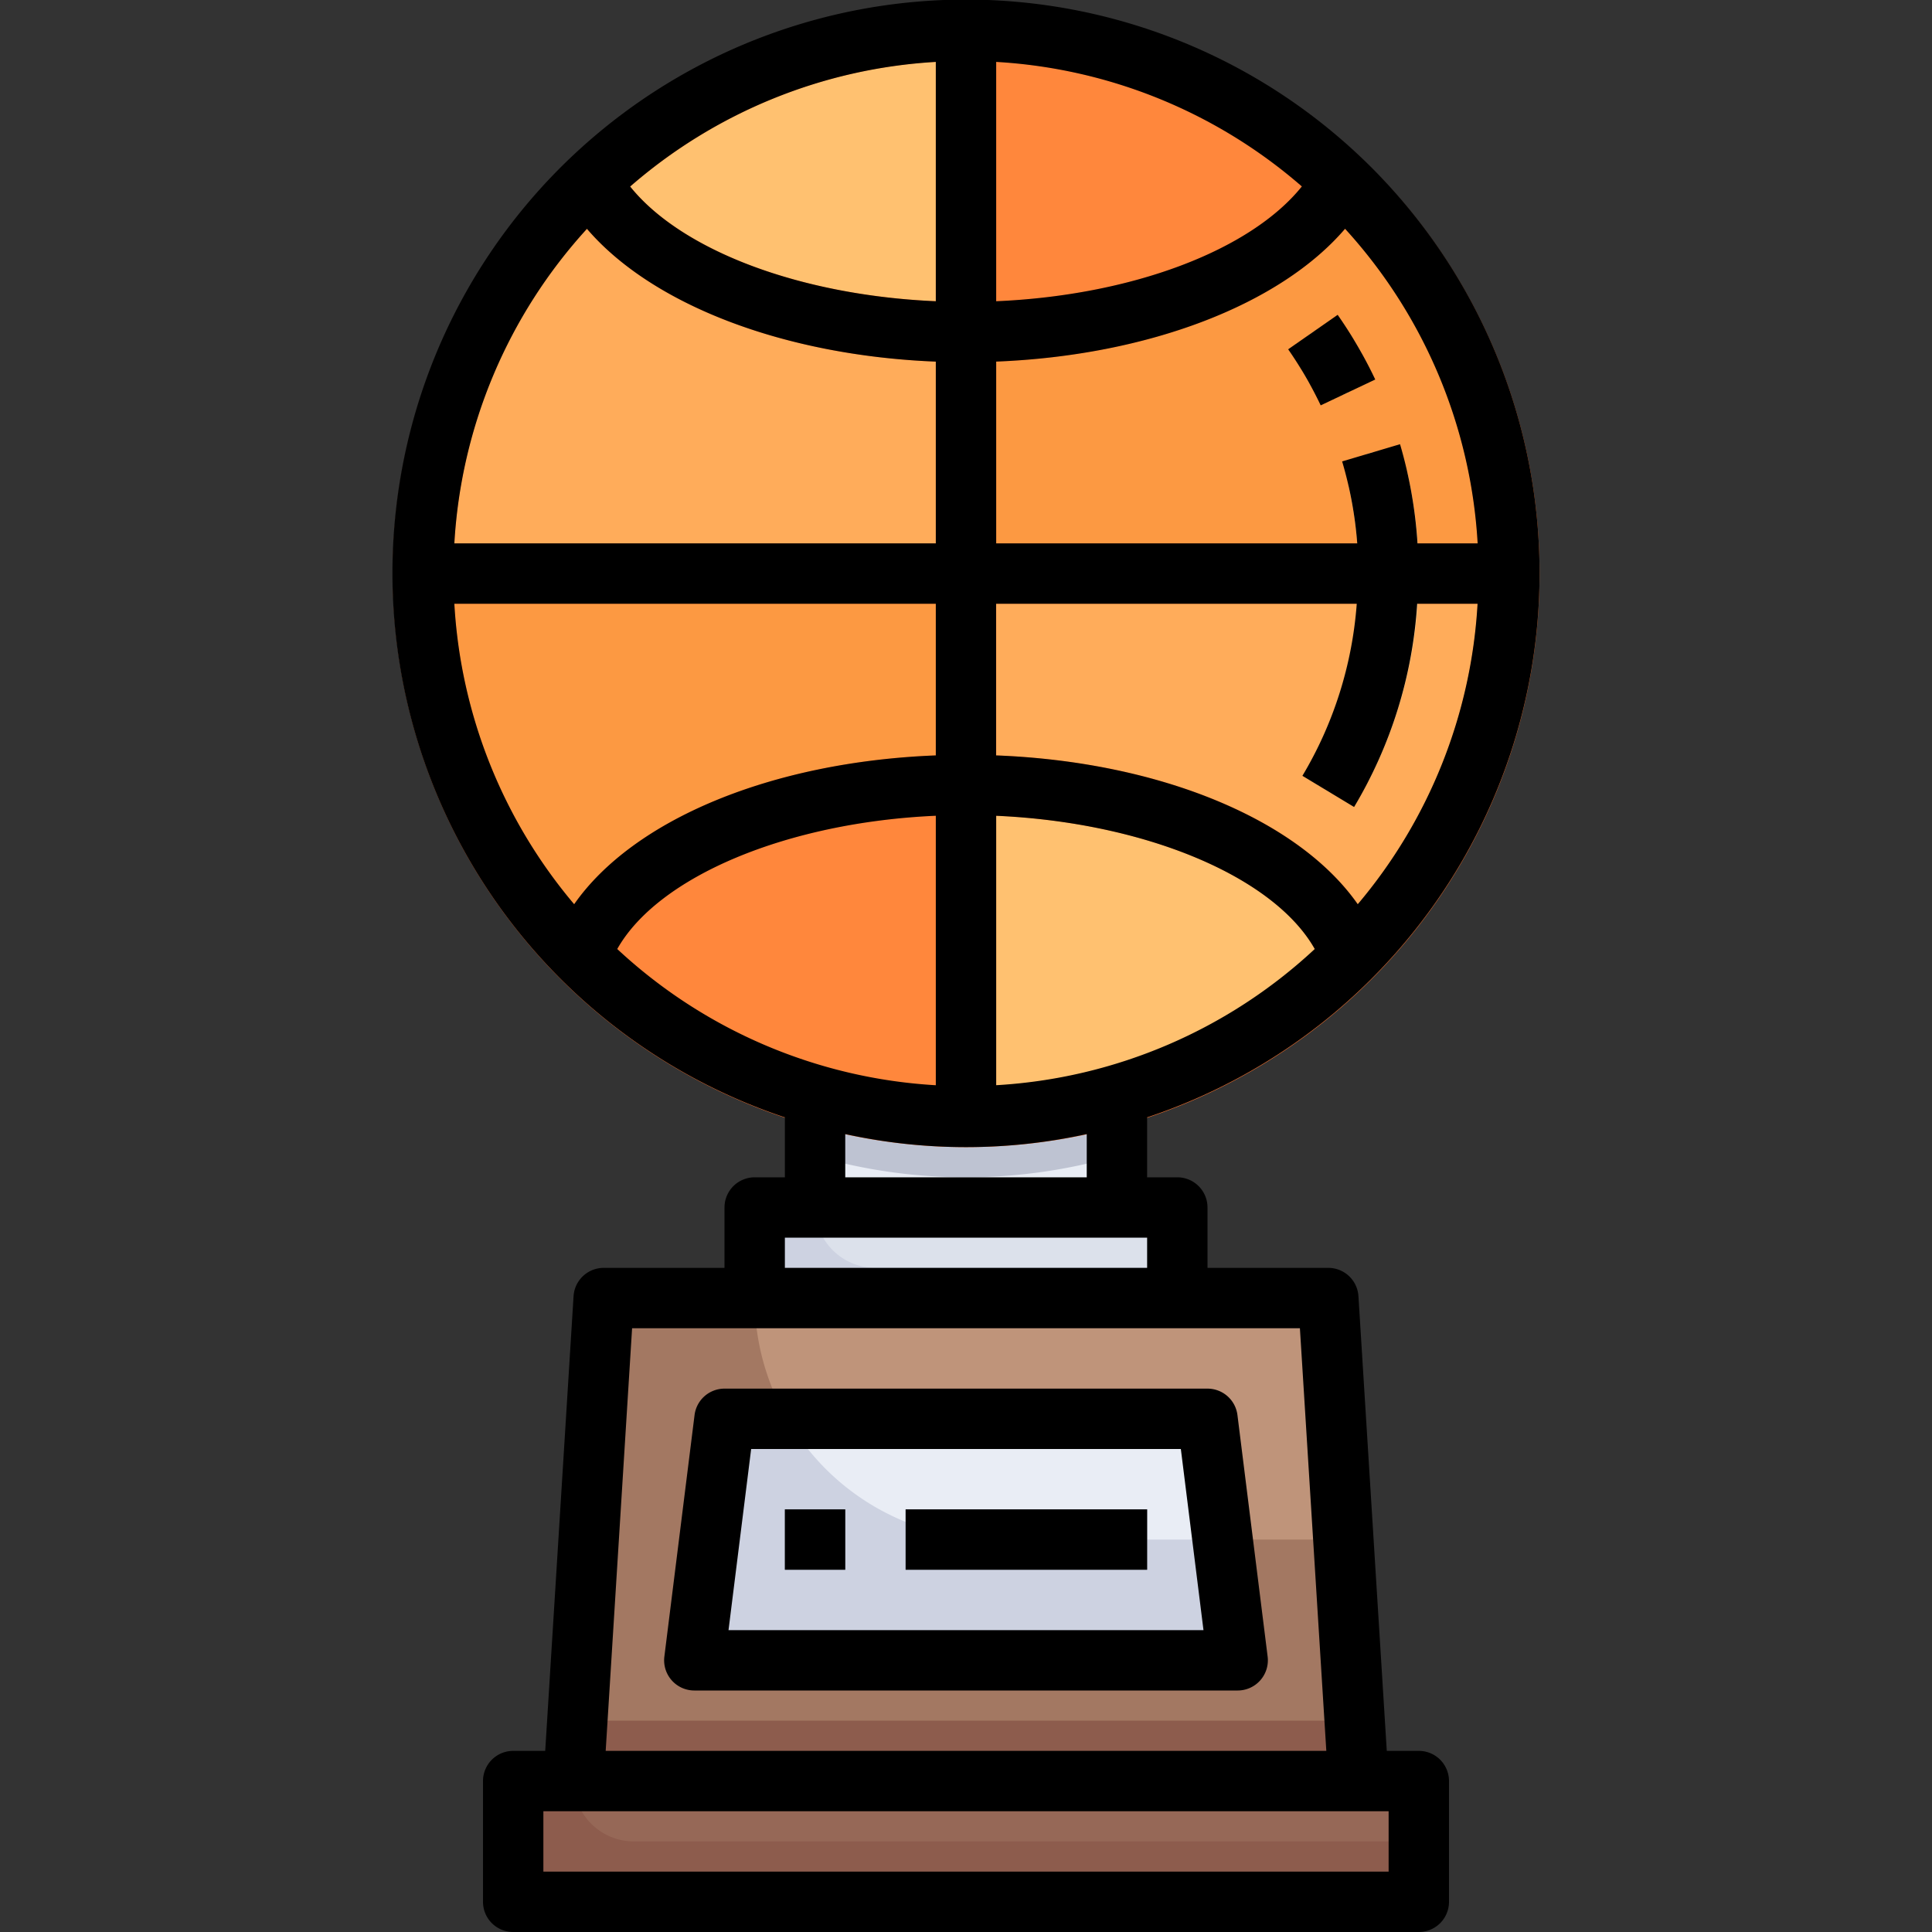 <svg xmlns="http://www.w3.org/2000/svg" viewBox="0 0 64 64"><rect x="0" y="0" width="64" height="64" fill="#333333" stroke="none"/><g id="_28-Trophy" data-name="28-Trophy"><rect x="25" y="40" width="14" height="3" style="fill:#dce1eb"/><path d="M27,40H25v3H39V42H29A2,2,0,0,1,27,40Z" style="fill:#cdd2e1"/><polygon points="47 59 47 63 17 63 17 59 19 59 45 59 47 59" style="fill:#966857"/><path d="M19,59H17v4H47V61H21A2,2,0,0,1,19,59Z" style="fill:#8d5c4d"/><polygon points="44 43 45 59 19 59 20 43 25 43 39 43 44 43" style="fill:#bf947a"/><polygon points="40 47 41 55 23 55 24 47 40 47" style="fill:#e9edf5"/><path d="M40.5,51l.5,4H23l1-8h2.079A7.955,7.955,0,0,1,25,43H20L19,59H45l-.5-8Z" style="fill:#a37862"/><path d="M26.079,47H24l-1,8H41l-.5-4H33A7.991,7.991,0,0,1,26.079,47Z" style="fill:#cdd2e1"/><rect x="26" y="50" width="2" height="2" style="fill:#9196aa"/><rect x="30" y="50" width="8" height="2" style="fill:#9196aa"/><polygon points="19.125 57 19 59 45 59 44.875 57 19.125 57" style="fill:#8d5c4d"/><path d="M37,36.29A17.927,17.927,0,0,1,32,37V26c6.35,0,11.63,2.45,12.77,5.69A17.9,17.9,0,0,1,37,36.29Z" style="fill:#ffc170"/><path d="M32,19H50a17.973,17.973,0,0,1-5.23,12.69C43.63,28.45,38.35,26,32,26Z" style="fill:#ffac5a"/><path d="M50,19H32V11c5.88,0,10.85-2.1,12.45-4.99A17.916,17.916,0,0,1,50,19Z" style="fill:#fc9942"/><path d="M44.45,6.01C42.85,8.9,37.88,11,32,11V1A17.949,17.949,0,0,1,44.45,6.01Z" style="fill:#ff873c"/><path d="M27,36.29a17.9,17.9,0,0,1-7.77-4.6C20.37,28.45,25.65,26,32,26V37A17.927,17.927,0,0,1,27,36.29Z" style="fill:#ff873c"/><path d="M32,19v7c-6.35,0-11.63,2.45-12.77,5.69A17.973,17.973,0,0,1,14,19Z" style="fill:#fc9942"/><path d="M32,11v8H14A17.916,17.916,0,0,1,19.55,6.01C21.15,8.9,26.12,11,32,11Z" style="fill:#ffac5a"/><path d="M32,1V11c-5.88,0-10.85-2.1-12.45-4.99A17.949,17.949,0,0,1,32,1Z" style="fill:#ffc170"/><path d="M37,36.29V40H27V36.29a17.961,17.961,0,0,0,10,0Z" style="fill:#e9edf5"/><path d="M32,37a17.927,17.927,0,0,1-5-.71v2a17.961,17.961,0,0,0,10,0v-2A17.927,17.927,0,0,1,32,37Z" style="fill:#bec3d2"/><path d="M45.142,5.287A18.994,18.994,0,1,0,51,19,18.939,18.939,0,0,0,45.142,5.287ZM33,25.024V20H48.951a16.869,16.869,0,0,1-3.968,9.959C43.026,27.151,38.443,25.235,33,25.024ZM19.017,29.959A16.871,16.871,0,0,1,15.049,20H31v5.024C25.557,25.235,20.974,27.151,19.017,29.959ZM33,2.048A16.9,16.9,0,0,1,43.123,6.179C41.417,8.3,37.491,9.785,33,9.979ZM31,9.979c-4.491-.194-8.417-1.677-10.123-3.8A16.9,16.9,0,0,1,31,2.048Zm0,2V18H15.05A16.75,16.75,0,0,1,19.441,7.578C21.6,10.1,25.972,11.779,31,11.978ZM33,18V11.978c5.028-.2,9.4-1.881,11.559-4.4A16.75,16.75,0,0,1,48.95,18ZM20.436,31.453C21.783,29.04,26.065,27.24,31,27.023v8.939a16.886,16.886,0,0,1-10.564-4.509Zm16.286,3.876A16.965,16.965,0,0,1,33,35.962V27.023c4.935.217,9.217,2.017,10.564,4.43A16.906,16.906,0,0,1,36.722,35.329Z" style="fill:#fa732d"/><path d="M43.333,12.625c-.055-.1-.111-.2-.169-.292a.977.977,0,0,1,.286-1.3l.021-.015a.993.993,0,0,1,1.421.312c.059.1.116.2.172.295a1,1,0,0,1-.435,1.39l-.024.011A.979.979,0,0,1,43.333,12.625Z" style="fill:#ffcf94"/><path d="M43.981,26.206h0a1,1,0,0,1-.395-1.3,13.05,13.05,0,0,0,1.1-8.743,1,1,0,0,1,.709-1.16h0a.977.977,0,0,1,1.237.7,15.048,15.048,0,0,1-1.282,10.137A.976.976,0,0,1,43.981,26.206Z" style="fill:#ffcf94"/><path d="M47,58H45.939L45,42.938A1,1,0,0,0,44,42H40V40a1,1,0,0,0-1-1H38V37.014a19,19,0,1,0-12,0V39H25a1,1,0,0,0-1,1v2H20a1,1,0,0,0-1,.938L18.061,58H17a1,1,0,0,0-1,1v4a1,1,0,0,0,1,1H47a1,1,0,0,0,1-1V59A1,1,0,0,0,47,58ZM44.856,26.733A14.948,14.948,0,0,0,46.946,20h2a16.907,16.907,0,0,1-3.969,9.954c-1.96-2.8-6.54-4.719-11.98-4.93V20H44.944a12.973,12.973,0,0,1-1.8,5.7ZM31,25.024c-5.44.211-10.02,2.125-11.98,4.93A16.907,16.907,0,0,1,15.051,20H31Zm0,2v8.926a16.913,16.913,0,0,1-10.553-4.513C21.806,29.031,26.077,27.24,31,27.023Zm2,0c4.923.217,9.194,2.008,10.553,4.413A16.913,16.913,0,0,1,33,35.949ZM48.949,18H46.957a15.005,15.005,0,0,0-.579-3.285l-1.918.57a13.012,13.012,0,0,1,.5,2.715H33V11.978c5.027-.2,9.4-1.88,11.557-4.4A16.9,16.9,0,0,1,48.949,18ZM33,2.051A16.909,16.909,0,0,1,43.126,6.176C41.421,8.3,37.493,9.785,33,9.979ZM31,9.979c-4.493-.194-8.421-1.678-10.126-3.8A16.909,16.909,0,0,1,31,2.051Zm-11.557-2.4c2.157,2.517,6.53,4.2,11.557,4.4V18H15.051A16.9,16.9,0,0,1,19.443,7.581ZM28,37.568a18.735,18.735,0,0,0,8,0V39H28ZM26,41H38v1H26Zm-5.061,3H43.061l.875,14H20.064ZM46,62H18V60H46Z"/><path d="M40,46H24a1,1,0,0,0-.992.876l-1,8A1,1,0,0,0,23,56H41a1,1,0,0,0,.992-1.124l-1-8A1,1,0,0,0,40,46ZM24.133,54l.75-6H39.117l.75,6Z"/><rect x="26" y="50" width="2" height="2"/><rect x="30" y="50" width="8" height="2"/><path d="M42.672,11.571a13.182,13.182,0,0,1,1.078,1.857l1.807-.856a14.824,14.824,0,0,0-1.245-2.143Z"/></g></svg>
